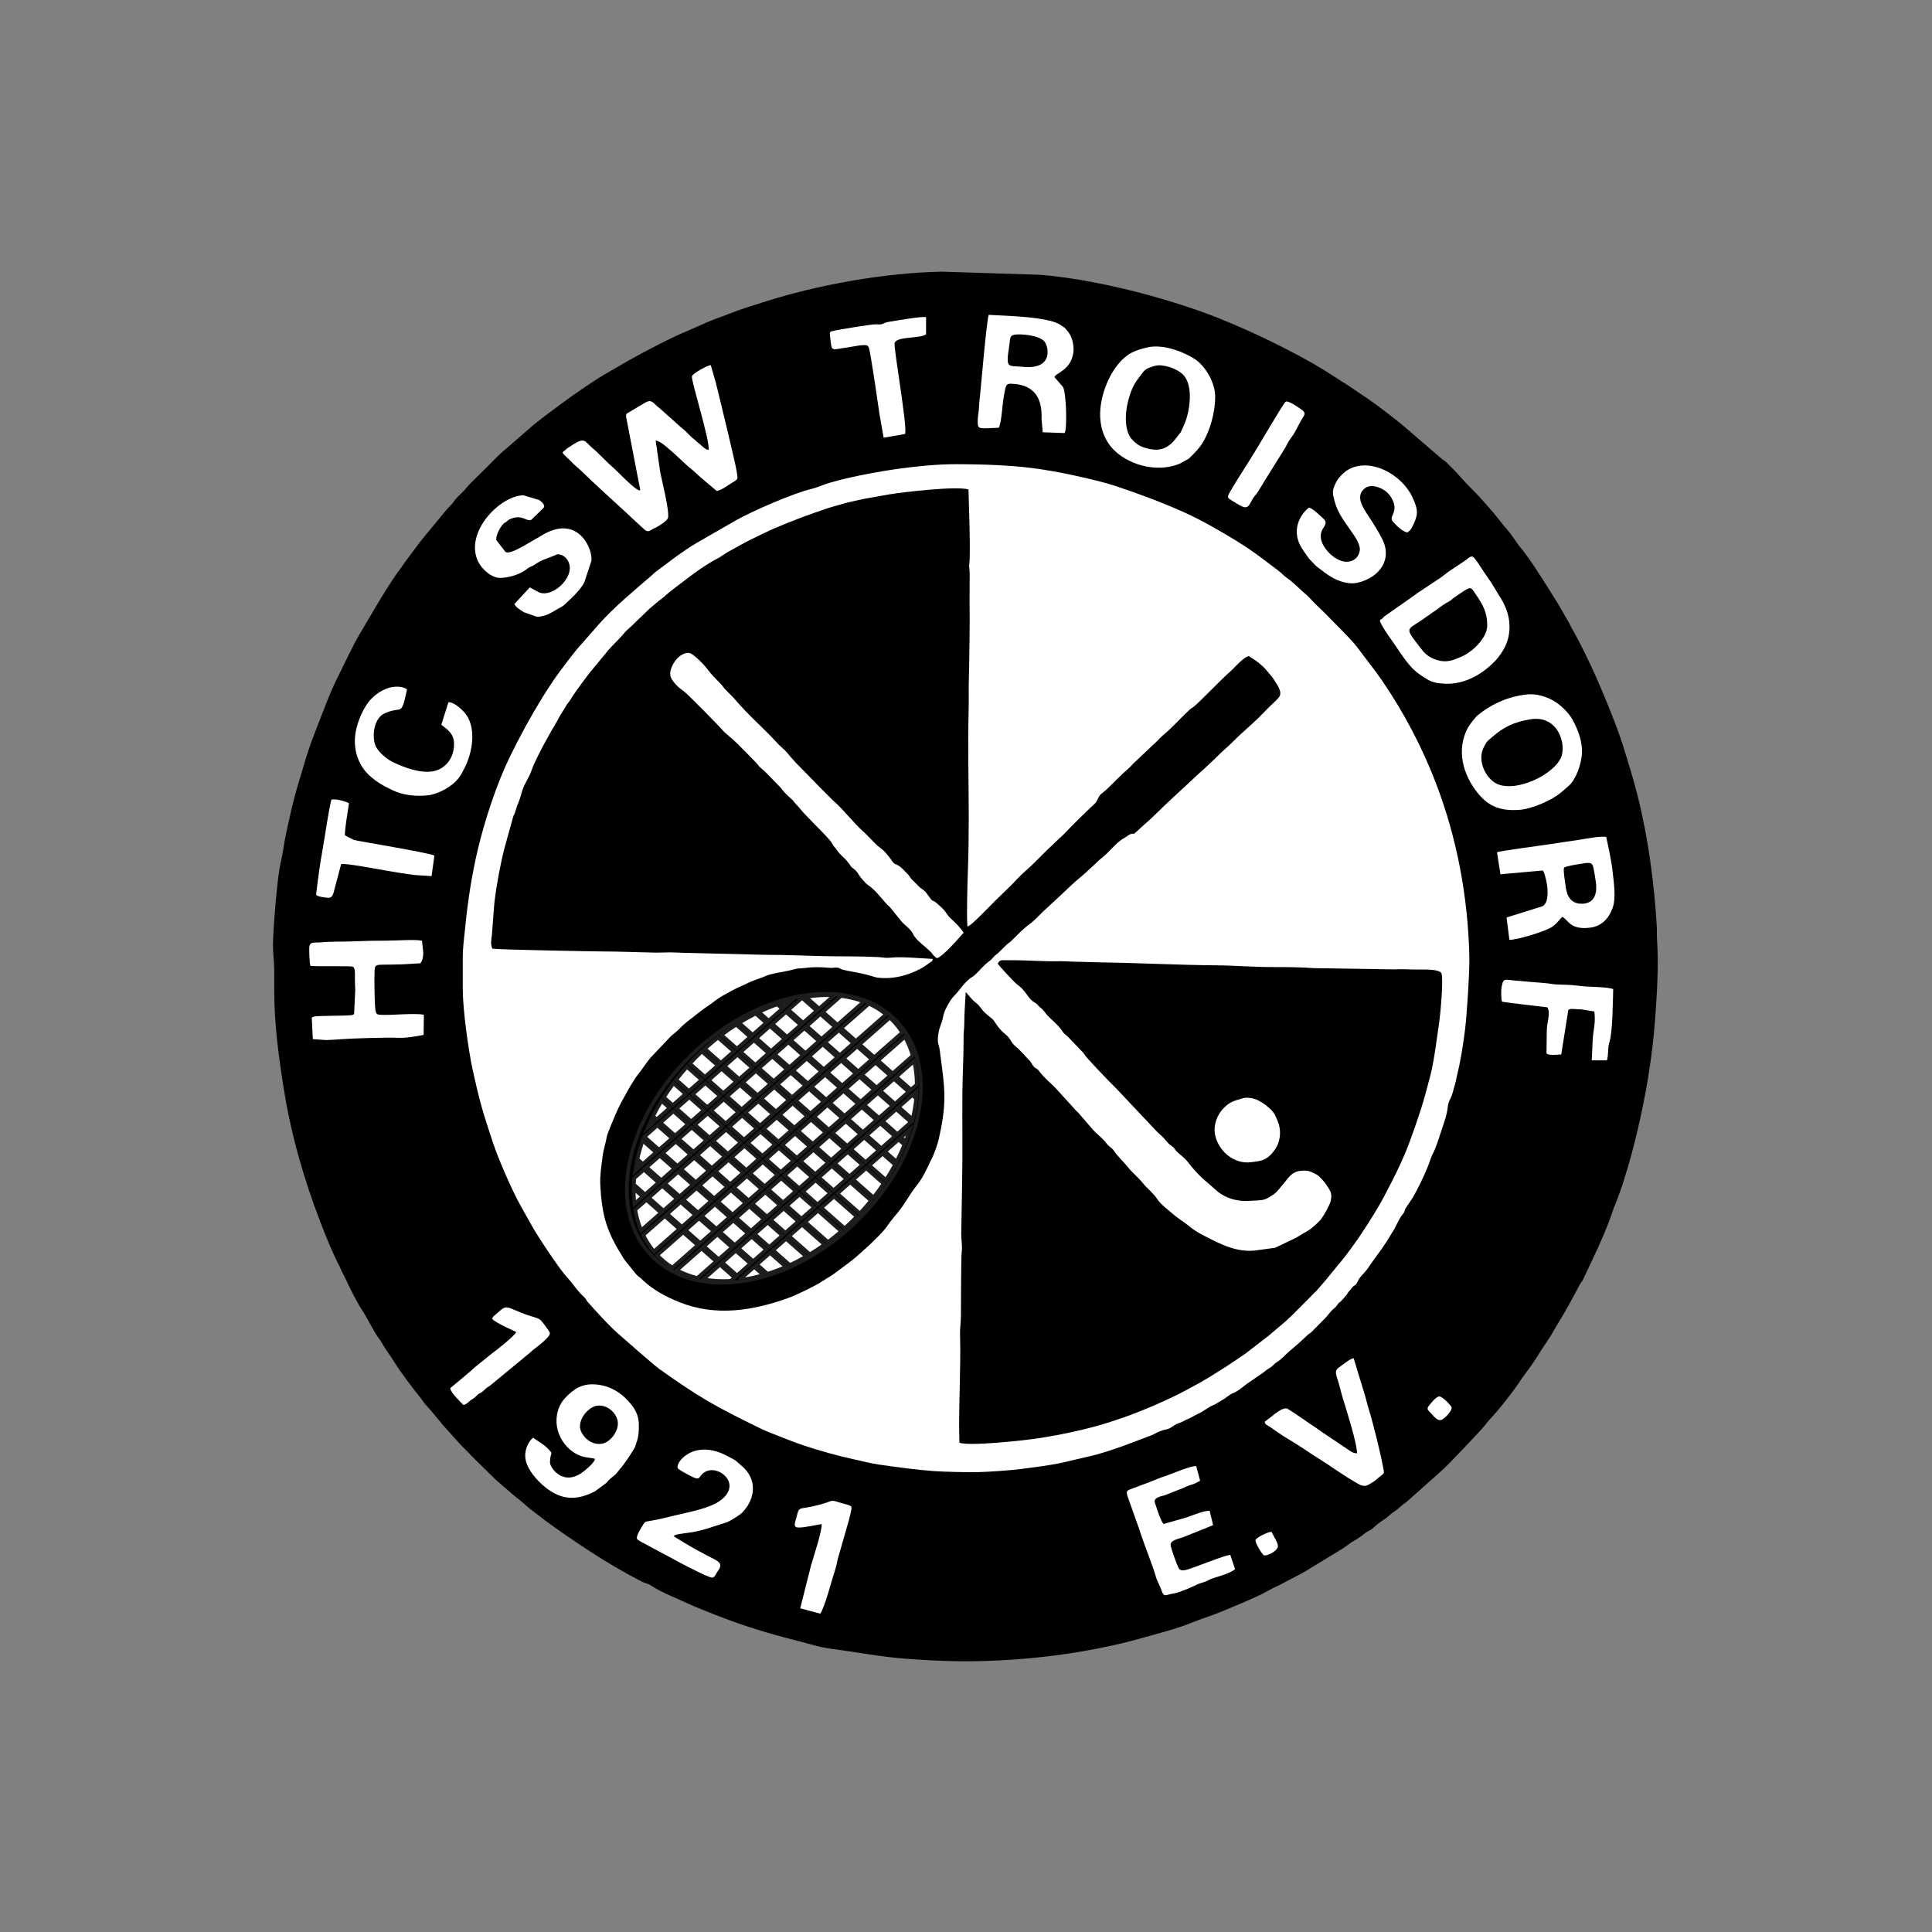 <?xml version="1.0" encoding="utf-8"?>
<!-- Generator: Adobe Illustrator 16.0.0, SVG Export Plug-In . SVG Version: 6.00 Build 0)  -->
<!DOCTYPE svg PUBLIC "-//W3C//DTD SVG 1.1//EN" "http://www.w3.org/Graphics/SVG/1.1/DTD/svg11.dtd">
<svg version="1.1" id="Ebene_1" xmlns="http://www.w3.org/2000/svg" xmlns:xlink="http://www.w3.org/1999/xlink" x="0px" y="0px"
	 width="300px" height="300px" viewBox="0 0 300 300" enable-background="new 0 0 300 300" xml:space="preserve">
<rect x="0" y="0" width="300" height="300" fill="#808080" stroke="none"/>
<g>
	<path fill-rule="evenodd" clip-rule="evenodd" d="M146.231,42.185c-8.856,0.174-19.243,2.018-27.721,4.745
		c-1.589,0.511-3.395,1.044-4.927,1.656c-1.483,0.592-3.255,1.156-4.634,1.835l-2.258,0.985c-2.688,1.076-8.453,4.153-10.743,5.54
		c-0.305,0.185-0.689,0.397-1,0.57c-2.372,1.316-5.661,3.601-7.836,5.211c-1.294,0.958-3.407,2.507-4.612,3.534
		c-0.151,0.129-0.231,0.238-0.412,0.373l-3.096,2.691c-0.572,0.521-1.155,0.959-1.714,1.524c-1.104,1.115-2.127,2.152-3.292,3.283
		c-0.524,0.509-1.144,1.091-1.59,1.65c-0.5,0.626-1.06,1.053-1.585,1.651c-0.259,0.295-0.439,0.61-0.691,0.878
		c-0.28,0.299-0.54,0.545-0.806,0.864l-3.635,4.407c-0.269,0.324-0.436,0.55-0.728,0.938l-2.101,2.809
		c-0.255,0.335-0.408,0.65-0.679,0.987c-0.998,1.241-3.002,4.49-3.819,5.899l-2.437,4.137c-1.254,2.099-2.218,4.316-3.321,6.492
		c-1.523,3.005-2.594,6.125-3.794,9.156c-0.625,1.583-1.153,3.208-1.631,4.854c-0.491,1.693-1.023,3.326-1.481,5.073
		c-0.459,1.753-0.822,3.507-1.212,5.269c-0.191,0.862-0.376,1.867-0.5,2.745c-0.125,0.896-0.394,1.927-0.551,2.797
		c-0.42,2.331-1.041,9.746-1.043,12.146c0,1.068,0.201,2.602,0.201,3.729c0,1.076,0,2.146,0,3.238c0,5.045,0.674,10.11,1.458,15.074
		c1.128,7.144,3.124,14.138,5.694,20.803c0.916,2.377,1.844,4.707,2.993,6.917c0.111,0.215-0.011-0.069,0.123,0.271
		c0.259,0.656,0.546,1.05,0.961,1.984c0.465,1.045,1.738,3.534,2.305,4.358c0.824,1.197,2.01,3.685,2.742,4.618
		c0.206,0.262,0.169,0.168,0.361,0.521c0.602,1.105,1.342,2.011,1.968,3.037c0.995,1.631,3.039,4.299,4.19,5.72
		c0.151,0.188,0.188,0.282,0.319,0.468c0.354,0.503,0.784,0.905,1.181,1.37l1.473,1.762c0.178,0.193,0.181,0.244,0.347,0.439
		l2.789,3.1c0.599,0.646,1.105,1.054,1.643,1.69l3.31,3.264c0.859,0.864,1.75,1.541,2.651,2.352c0.814,0.732,1.872,1.489,2.67,2.237
		c0.553,0.519,1.191,0.935,1.865,1.47c2.158,1.712,5.471,3.94,7.785,5.46c2.704,1.774,5.452,3.393,8.367,4.878
		c0.467,0.238,0.785,0.224,1.189,0.481c1.074,0.687,2.104,1.219,3.285,1.72c1.483,0.628,3.059,1.417,4.562,2.005
		c0.831,0.326,1.565,0.627,2.388,0.95c4.138,1.631,8.139,2.855,12.607,3.979c1.764,0.444,3.467,1.013,5.303,1.25
		c3.934,0.509,7.739,1.265,11.718,1.55c6.169,0.443,10.409,0.532,16.687,0.105c6.466-0.438,13.699-1.591,19.819-3.339
		c2.487-0.711,5.202-1.366,7.653-2.358c1.577-0.639,3.239-1.127,4.787-1.781c1.635-0.691,5.187-2.117,6.862-3.051
		c0.373-0.208,0.687-0.377,1.083-0.586c0.376-0.197,0.751-0.317,1.132-0.533c1.382-0.783,2.992-1.494,4.332-2.346l5.116-3.121
		c0.567-0.297,1.294-0.969,1.991-1.347c0.298-0.16,0.693-0.432,1.017-0.646c0.375-0.25,0.501-0.421,0.896-0.674
		c0.411-0.261,0.709-0.339,1.026-0.645c0.614-0.593,1.159-0.973,1.886-1.451c0.344-0.227,0.613-0.511,0.915-0.755
		c0.319-0.259,0.644-0.432,0.968-0.698c0.518-0.427,0.775-0.716,1.36-1.096l5.71-5.082c0.551-0.48,5.909-6.07,6.453-6.791
		c0.234-0.312,0.479-0.632,0.75-0.914c1.465-1.524,3.942-4.706,5.083-6.496l1.414-1.921c0.89-1.278,1.717-2.721,2.603-3.971
		c0.234-0.331,0.437-0.69,0.642-1.03c0.13-0.217,0.161-0.303,0.282-0.504c0.897-1.504,1.905-3.119,2.741-4.71
		c0.38-0.723,0.83-1.49,1.162-2.18c0.185-0.386,0.469-0.636,0.64-1.028l1.598-3.399c0.95-1.923,2.47-5.464,3.119-7.593
		c0.076-0.252,0.136-0.318,0.259-0.614c1.296-3.142,2.649-8.043,3.454-11.472c1.327-5.65,2.297-11.366,2.728-17.19
		c0.312-4.209,0.58-8.464,0.299-12.675c-0.036-0.549,0.011-1.104-0.021-1.655c-0.394-6.824-1.322-13.801-2.964-20.372
		c-0.668-2.672-1.458-5.201-2.259-7.769c-0.771-2.473-1.747-4.879-2.722-7.274c-1.367-3.361-3.079-7.073-4.825-10.294
		c-0.239-0.441-0.414-0.666-0.596-1.074c-0.313-0.7-0.836-1.436-1.191-2.137c-0.568-1.121-4.524-7.328-5.212-8.233l-0.698-0.967
		c-0.197-0.301-0.476-0.638-0.737-0.932c-0.48-0.542-1.37-2.038-2.139-2.863c-0.542-0.583-1.479-1.87-2.249-2.755
		c-1.151-1.325-1.967-2.275-3.192-3.48c-1.17-1.15-2.409-2.68-3.287-3.482c-0.327-0.299-0.479-0.57-0.85-0.814
		c-0.474-0.311-0.562-0.444-0.939-0.731l-5.378-4.633c-1.352-1.149-4.304-3.39-5.672-4.335c-0.659-0.456-1.281-0.827-1.997-1.337
		c-0.66-0.47-1.31-0.883-2.011-1.323c-0.381-0.24-0.692-0.464-1.018-0.655c-0.203-0.119-0.316-0.201-0.477-0.306
		c-3.797-2.508-9.763-5.465-13.766-7.233c-2.336-1.032-4.723-2.015-7.144-2.856c-2.557-0.89-4.975-1.63-7.645-2.366
		c-5.134-1.414-11.667-2.772-16.966-3.153L146.231,42.185L146.231,42.185z"/>
	<path fill-rule="evenodd" clip-rule="evenodd" fill="#FFFFFF" d="M71.857,148.65v4.906c0,3.197,0.87,9.514,1.563,12.677
		c1.04,4.742,1.542,6.441,3.127,11.201c0.917,2.752,2.973,7.442,4.378,9.949c0.605,1.08,1.141,2.008,1.73,3.076
		c0.788,1.429,4.183,6.574,5.337,7.807c0.762,0.813,1.388,1.779,2.129,2.583c0.217,0.235,0.422,0.381,0.649,0.626
		c0.247,0.266,0.255,0.438,0.485,0.692c1.506,1.661,3.01,3.396,4.708,4.905l3.143,2.746c0.737,0.61,2.577,2.264,3.243,2.737
		c6.269,4.462,8.634,5.793,15.818,9.296c0.549,0.267,1.116,0.498,1.651,0.706c1.728,0.672,3.435,1.394,5.204,1.968
		c2.453,0.797,4.955,1.513,7.534,2.071c1.272,0.275,2.626,0.638,3.89,0.818c2.85,0.407,5.703,0.812,8.609,1.02
		c1.47,0.105,5.186,0.196,6.769,0.161c1.72-0.04,5.307-0.293,6.843-0.503c2.127-0.289,4.211-0.519,6.357-0.987l3.816-0.897
		c1.905-0.392,3.854-1.09,5.642-1.706l4.419-1.671c0.296-0.117,0.534-0.284,0.842-0.431c0.255-0.121,0.593-0.228,0.863-0.323
		c0.317-0.112,0.684-0.122,0.984-0.277c0.423-0.219,0.874-0.605,1.378-0.796c0.022-0.008,0.049-0.017,0.072-0.024
		c0.378-0.129-0.219,0.073,0.148-0.042c0.483-0.152,0.735-0.392,1.189-0.563c0.471-0.176,0.804-0.401,1.238-0.631
		c0.302-0.16,0.499-0.24,0.852-0.429l1.507-0.935c0.369-0.161,0.47-0.191,0.809-0.381l0.795-0.479
		c0.741-0.367,1.224-0.93,1.865-1.179c0.938-0.363,1.709-1.187,2.577-1.734l2.15-1.479c0.111-0.084,0.236-0.185,0.324-0.266
		c0.31-0.28,0.771-0.463,1.099-0.764c0.278-0.257,0.316-0.368,0.688-0.593c0.763-0.459,1.296-1.161,1.938-1.691
		c1.234-1.022,1.506-1.283,2.603-2.302c0.113-0.104,0.162-0.18,0.3-0.291l0.116-0.083c0.018-0.012,0.043-0.025,0.062-0.037
		c0.318-0.203,0.539-0.438,0.82-0.744l1.511-1.534c0.531-0.5,0.928-1.178,1.5-1.641c0.305-0.246,0.369-0.333,0.557-0.609
		c0.29-0.429,0.384-0.313,0.646-0.634l0.553-0.623c0.314-0.271,0.291-0.479,0.538-0.74c0.321-0.341,0.277-0.286,0.536-0.637
		c0.274-0.372,0.417-0.254,0.673-0.61c0.188-0.261,0.234-0.514,0.407-0.759c0.482-0.688,0.937-0.93,1.658-2.076l1.021-1.436
		c0.419-0.522,1.592-2.214,1.992-2.907c0.146-0.253,0.286-0.51,0.442-0.735c0.243-0.354,0.256-0.385,0.472-0.807
		c0.203-0.397,0.812-1.643,1.092-1.946c0.549-0.598,0.257-0.668,0.658-1.211l0.985-1.468c0.872-1.531,1.729-3.285,2.401-4.96
		c0.188-0.467,0.478-1.423,0.674-1.778c0.493-0.893,0.99-2.47,1.34-3.558c0.43-1.337,0.896-2.453,1.039-3.874
		c0.077-0.763,0.414-1.128,0.645-1.808c0.215-0.635,0.354-1.271,0.545-1.916c0.097-0.326,0.118-0.613,0.207-0.965
		c0.6-2.389,0.986-4.914,1.289-7.335c0.243-1.948,0.708-8.854,0.658-11.14c-0.198-9.279-1.896-18.459-5.21-27.088
		c-2.133-5.55-4.909-10.834-8.23-15.708c-0.313-0.458-0.668-0.951-0.97-1.384l-3.091-4.076c-0.893-1.177-3.51-3.701-4.682-4.93
		c-0.765-0.801-1.686-1.573-2.412-2.398c-0.378-0.43-0.769-0.777-1.213-1.141l-1.228-1.129c-0.405-0.366-0.822-0.736-1.295-1.057
		c-0.462-0.314-0.843-0.765-1.328-1.126c-1.541-1.146-3.175-2.449-4.808-3.534c-1.661-1.104-3.44-2.145-5.19-3.145
		c-1.552-0.886-3.146-1.713-4.806-2.456c-3.41-1.527-6.777-2.766-10.359-3.969c-1.172-0.394-2.549-0.752-3.759-1.043
		c-4.046-0.974-8.062-1.771-12.256-2.087c-3.087-0.233-5.905-0.293-8.936-0.298c-2.854-0.004-6.076,0.331-8.837,0.704
		c-2.97,0.402-8.99,1.485-11.778,2.541c-0.48,0.183-1.193,0.456-1.763,0.59c-2.839,0.672-9.193,3.436-11.845,4.941l-6.101,3.514
		c-2.199,1.305-4.203,2.908-6.262,4.436c-0.281,0.208-0.35,0.324-0.619,0.555c-2.608,2.235-5.876,4.956-8.116,7.485l-2.799,3.188
		c-0.85,0.858-3.579,4.5-4.197,5.418c-0.656,0.974-1.232,1.843-1.855,2.856c-1.883,3.065-3.519,6.065-5.1,9.32
		c-1.998,4.113-3.837,9.716-4.908,14.219c-0.961,4.038-1.581,8.133-1.993,12.321C72.072,145.631,71.857,147.146,71.857,148.65
		L71.857,148.65z"/>
	<path fill-rule="evenodd" clip-rule="evenodd" d="M76.453,147.306c1.585,0.184,15.917,0.43,17,0.433
		c2.928,0.008,5.533,0.133,8.437,0.183c0.764,0.013,1.452-0.04,2.157-0.039c0.716,0.001,1.452,0.051,2.154,0.073l12.66,0.308
		c2.947-0.007,5.919,0.134,8.829,0.2c2.902,0.066,5.816-0.001,8.688,0.15c0.892,0.047,1.104,0.189,2.026,0.083
		c1.529-0.177,4.792,0.127,6.412,0.2c0.028,0.325-0.049,0.307-0.475,0.614c-0.493,0.355-0.95,0.689-1.477,0.958
		c-1.45,0.739-3.093,1.304-4.873,1.394c-0.581,0.029-1.679,0.016-2.181-0.158c-1.743-0.604-4.357-0.944-5.021-1.153
		c-0.383-0.12-0.429-0.311-0.928-0.315c-0.381-0.003-0.549,0.097-1.041,0.047c-1.165-0.118-2.538-0.151-3.695,0.009
		c-1.294,0.179-0.69-0.079-2.227,0.324c-1.439,0.377-3.102,0.47-4.399,1.102l-1.44,0.526c-0.664,0.224-1.147,0.533-1.762,0.787
		c-1.134,0.469-2.316,1.155-3.3,1.708l-0.588,0.387c-0.3,0.204-0.604,0.453-0.896,0.674c-0.938,0.636-1.346,0.911-2.217,1.604
		c-0.938,0.747-1.951,1.441-2.782,2.328c-0.44,0.469-0.916,0.764-1.36,1.19l-3.104,3.274c-0.57,0.68-1.094,1.476-1.632,2.199
		l-0.566,0.712c-0.358,0.529-1.145,1.789-1.454,2.371c-0.432,0.811-0.941,1.686-1.335,2.488c-0.334,0.682-1.76,4.06-1.824,4.461
		c-0.175,1.082-0.535,2.031-0.666,3.125c-0.172,1.437-0.434,2.893-0.362,4.367c0.254,5.198,1.141,7.552,3.662,11.547
		c0.11,0.175,0.175,0.23,0.25,0.338l1.139,1.417c0.292,0.354,0.52,0.707,0.936,1.028c0.191,0.148,0.17,0.104,0.337,0.251
		c0.106,0.094,0.225,0.237,0.342,0.345c1.611,1.48,3.465,2.487,5.589,3.344c5.665,2.283,11.469,1.336,17.003-0.666
		c1.187-0.429,4.123-1.848,5.136-2.52c0.802-0.532,1.597-0.954,2.316-1.514c0.979-0.763,1.979-1.435,2.891-2.207
		c0.673-0.571,1.346-1.22,2.027-1.808c0.977-0.952,2.314-2.158,3.033-3.246c0.465-0.704,1.146-1.451,1.689-2.136
		c1.081-1.362,1.567-2.457,2.606-3.774c1.146-1.451,1.526-2.346,2.302-3.979c0.567-1.062,1.115-2.548,1.357-3.732
		c1.29-5.707,0.843-7.812,0.101-13.507c-0.125-0.966-0.406-1.113-0.261-2.268c0.197-1.564,0.571-1.768,0.764-2.866
		c0.168-0.961,0.677-1.854,1.178-2.644c0.333-0.523,0.854-0.962,1.177-1.375c0.651-0.831,1.041-1.384,1.82-2.003
		c0.297-0.235,0.46-0.263,0.749-0.528c0.789-0.725,1.406-1.557,2.255-2.165c0.61-0.437,0.576-0.644,0.999-0.958
		c0.757-0.562,1.242-1.241,1.989-1.842c0.113-0.091,0.193-0.126,0.333-0.254c0.994-0.916,1.92-2.012,3.027-2.761
		c0.455-0.307,1.57-1.443,1.972-1.854l2.598-2.403c1.087-1.008,2.201-2.125,3.334-3.045c0.738-0.6,1.333-1.214,2.01-1.815
		c0.42-0.373,0.787-0.77,1.345-1.207c1.067-0.835,2.165-2.374,3.374-2.992l0.767-0.516c0.979-0.459,0.22,0.415,1.627-0.929
		c0.45-0.43,0.863-0.772,1.348-1.204c0.926-0.825,1.84-1.786,2.603-2.497c0.322-0.299,0.811-0.759,1.32-1.233l3.92-3.635
		c0.308-0.313,0.457-0.382,0.675-0.6l1.968-1.855c0.87-0.913,1.762-1.606,2.621-2.478c1.281-1.3,2.664-2.421,3.968-3.698
		l1.896-1.921c0.499-0.484,0.838-0.723,1.284-1.278c0.641-0.796-0.279-1.913-0.701-2.647c-0.321-0.559-0.757-0.952-1.127-1.433
		c-0.357-0.464-0.837-0.883-1.288-1.26c-0.452-0.377-1.05-0.708-1.558-1.059c-0.867,0.159-2.314,1.92-2.923,2.437
		c-1.411,1.198-4.694,4.729-5.76,5.525c-0.199,0.149-0.188,0.088-0.409,0.279c-0.977,0.85-2.358,2.374-3.422,3.347
		c-0.505,0.462-1.101,0.93-1.389,1.259c-0.46,0.526-0.929,0.87-1.348,1.301l-2.769,2.625c-0.544,0.63-0.976,0.949-1.407,1.343
		c-0.454,0.415-0.846,0.824-1.34,1.305c-0.666,0.648-1.316,1.354-2.094,1.933c-0.577,0.429-0.572,1.142-1.074,1.575
		c-0.642,0.554-3.91,3.763-4.74,4.68c-0.164,0.181-0.447,0.418-0.66,0.616l-2.062,1.958c-1.132,1.12-2.208,2.268-3.39,3.283
		c-0.711,0.612-1.34,1.334-2.009,2.015l-2.538,2.468c-0.91,0.909-2.76,2.828-3.606,3.547c-0.25,0.212-0.439,0.369-0.745,0.501
		c-0.16-1.334,0-6.851,0.061-8.458c0.108-2.805,0.137-5.817,0.137-8.551c0-5.763-0.157-10.841-0.014-16.583
		c0.037-1.488-0.011-2.792,0.02-4.22c0.091-4.249,0.178-8.576,0.124-12.854c-0.018-1.456,0.034-2.952,0.011-4.42
		c-0.007-0.447-0.102-0.626-0.074-0.938c0.032-0.354,0.066-0.63,0.076-1.02c0.091-3.605-0.101-7.223-0.183-10.826
		c-1.748-0.57-9.884,0.369-12.341,0.766l-3.912,0.694c-1.282,0.292-2.485,0.514-3.642,0.875c-0.609,0.19-1.203,0.323-1.751,0.504
		c-2.936,0.971-5.641,1.979-8.346,3.133c-1.146,0.489-2.077,0.977-3.075,1.445c-1.553,0.729-2.996,1.568-4.473,2.391
		c-0.105,0.059-0.173,0.107-0.302,0.19c-0.421,0.272-0.605,0.443-1.077,0.684c-1.77,0.903-3.847,2.423-5.457,3.672
		c-0.867,0.673-1.759,1.298-2.584,2.027c-0.283,0.25-0.286,0.292-0.582,0.503c-0.744,0.53-1.211,1.004-1.942,1.583l-2.352,2.263
		c-0.489,0.548-1.243,1.076-1.688,1.645c-0.562,0.719-2.06,2.083-2.77,3.026l-2.038,2.466c-0.65,0.729-2.905,3.793-3.357,4.588
		c-0.285,0.501-0.65,0.829-0.919,1.355l-0.899,1.451c-0.175,0.298-0.269,0.535-0.406,0.768l-0.835,1.421
		c-0.304,0.552-0.541,0.947-0.845,1.51c-0.651,1.206-1.836,3.414-2.243,4.639c-0.371,1.117-1.084,2.018-1.426,3.081
		c-0.205,0.637-0.335,1.233-0.562,1.78c-0.268,0.646-0.371,0.965-0.586,1.682c-0.121,0.4-0.194,0.343-0.309,0.755l-1.26,4.541
		c-0.609,2.178-1.582,7.334-1.712,9.65l-0.312,4.095C76.272,146.031,76.14,146.542,76.453,147.306L76.453,147.306z"/>
	<path fill-rule="evenodd" clip-rule="evenodd" d="M154.93,149.632c0.134,0.288,2.735,3.06,3.042,3.264
		c1.122,0.749,1.581,1.882,2.248,2.466c0.306,0.268,0.697,0.391,0.947,0.72c0.284,0.375,0.545,0.44,0.811,0.76
		c0.747,0.902,0.407,0.639,1.5,1.639c0.544,0.498,1.11,1.067,1.489,1.649c0.356,0.548,0.409,0.413,0.787,0.785l2.354,2.453
		c0.261,0.287,0.403,0.574,0.686,0.888c1.344,1.492,3.239,3.483,4.643,4.874l6.189,6.564c0.657,0.642,0.873,0.729,1.563,1.574
		c0.274,0.335,0.485,0.508,0.828,0.743c0.418,0.286,0.409,0.521,0.74,0.833c0.497,0.468,1.216,0.972,1.626,1.511
		c0.676,0.888,1.438,1.752,2.264,2.543l2.513,2.197c1.407,1.071,3.153,1.508,4.921,1.374c2.008-0.151,2.099,0.085,3.672-1
		c0.689-0.475,0.969-1.018,1.517-1.627c0.822-0.915,1.212-1.902,2.779-2.046c1.215-0.11,1.478,0.142,2.38,0.58
		c0.403,0.197,1.307,1.217,1.576,1.671c0.48,0.813,0.914,1.113,0.628,2.448c-0.127,0.592-1.217,2.566-1.725,3.079
		c-1.603,1.616-1.932,1.539-3.666,2.626l-3.248,1.559l-2.765,0.371c-3.117,0.48-5.815-0.988-8.441-2.341
		c-0.841-0.434-1.655-0.953-2.363-1.563c-0.602-0.518-1.4-0.938-2.248-1.675c-0.729-0.633-1.947-1.541-2.47-2.341
		c-0.673-1.028-1.501-1.568-2.279-2.527c-0.817-1.008-1.543-1.52-2.279-2.439c-0.718-0.896-1.572-1.639-2.206-2.595
		c-0.294-0.441-0.695-0.514-1.181-1.169c-0.53-0.718-1.354-1.325-1.967-1.96l-2.227-2.584c-0.304-0.353-0.494-0.449-0.767-0.805
		l-2.994-3.282c-0.738-0.73-1.799-1.629-2.379-2.429c-0.458-0.632-0.483-0.391-0.84-0.73c-0.275-0.263-0.4-0.657-0.649-0.92
		c-0.804-0.85-1.467-1.648-2.336-2.376c-0.664-0.557-0.625-1.098-1.463-1.772c-1.48-1.194-1.614-2.151-2.19-2.519
		c-0.247-0.158-0.615-0.505-0.912-0.757c-0.644-0.546-0.811-1.123-1.503-1.639c-0.628-0.468-1.023-1.068-1.575-1.658
		c-0.109,1.675-0.215,3.318-0.232,5.003c-0.008,0.724-0.119,1.413-0.103,2.06c0.015,2.876-0.168,5.799-0.188,8.658
		c-0.032,4.626,0.049,9.291-0.041,13.911l-0.136,7.948c0,0.814,0.194,1.88,0.074,2.747c-0.118,0.86-0.105,8.212-0.125,10.01
		c-0.015,0.964-0.16,1.921-0.134,2.848c0.157,5.59-0.268,11.188-0.1,16.781c1.443,0.598,10.042-0.35,12.009-0.644
		c4.013-0.601,8.707-1.603,12.476-2.931l1.681-0.573c2.72-1.018,5.435-2.164,8.017-3.473c2.157-1.095,4.257-2.263,6.302-3.605
		c0.296-0.193,0.699-0.431,0.966-0.603c0.381-0.245,0.641-0.443,1.002-0.676c0.783-0.501,1.265-0.855,1.929-1.298l3.709-2.863
		c1.144-1.012,2.392-1.955,3.462-3.018c1.123-1.116,2.082-2.064,3.28-3.294c0.272-0.28,0.518-0.502,0.778-0.792
		c1.27-1.405,2.463-2.963,3.708-4.436c0.692-0.818,2.206-2.909,2.793-3.778c0.489-0.725,0.85-1.32,1.328-2.012
		c0.142-0.204,0.169-0.29,0.292-0.49c0.078-0.129,0.21-0.319,0.309-0.476c0.609-0.971,1.303-2.129,1.846-3.156
		c1.554-2.936,2.999-5.757,4.141-8.907c1.415-3.899,2.037-5.839,3.093-9.954c0.342-1.33,0.562-2.68,0.771-4.043l0.618-4.282
		c0.174-1.156,0.668-6.643,0.362-7.538c-0.279-0.818-3.484-0.594-4.238-0.626c-1.023-0.043-2.205-0.066-3.118-0.019l-12.476-0.197
		c-1.762-0.139-4.333-0.176-6.082-0.166c-3.181,0.02-6.062-0.246-9.222-0.273c-5.908-0.051-12.062-0.375-17.953-0.459l-3.139-0.086
		c-1.029-0.002-2.295-0.112-3.136-0.09c-2.143,0.055-4.503-0.121-6.675-0.154c-0.596-0.009-1.156,0.022-1.767,0.001
		C155.429,149.082,155.231,149.085,154.93,149.632L154.93,149.632z"/>
	<path fill-rule="evenodd" clip-rule="evenodd" fill="#FFFFFF" d="M145.504,148.786c0.993-0.328,3.442-3.183,4.13-3.962
		c-1.232-1.753-2.058-2.045-2.581-2.884c-0.368-0.59-0.776-0.949-1.305-1.44c-1.137-1.056-0.702-0.161-1.527-1.321
		c-0.565-0.795-0.554-0.812-1.377-1.366l-1.372-1.379c-0.279-0.37-0.281-0.471-0.596-0.778c-0.398-0.39-0.958-1.046-1.45-1.296
		c-0.488-0.249-0.603-0.197-0.865-0.608c-0.295-0.465-1.007-1.349-1.413-1.725l-0.542-0.434c-0.236-0.16-0.442-0.344-0.735-0.646
		l-1.703-1.729c-0.171-0.165-0.195-0.166-0.368-0.321c-1.159-1.045-3.048-3.393-4.135-4.309c-0.255-0.215-0.449-0.43-0.695-0.671
		c-0.503-0.492-0.921-0.931-1.425-1.422l-4.072-4.167c-0.255-0.271-0.402-0.46-0.647-0.727l-0.678-0.796
		c-0.475-0.544-1.003-0.92-1.396-1.354c-2.565-2.826-4.009-3.79-6.84-7.09l-1.362-1.382c-0.195-0.192-0.312-0.441-0.617-0.758
		c-0.614-0.635-1.548-1.557-2.007-2.208c-0.414-0.587-2.206-2.548-2.952-2.623c-0.867-0.086-1.769,0.684-2.179,1.298
		c-0.457,0.686-0.966,1.706-0.6,2.546c0.346,0.792,1.31,1.645,1.993,2.115c0.562,0.387,5.603,5.509,6.261,6.308l1.52,1.318
		c0.568,0.5,2.776,2.778,3.426,3.444c0.268,0.274,0.37,0.47,0.639,0.736c0.255,0.253,0.508,0.419,0.785,0.687l2.37,2.437
		c0.751,0.95,0.726,0.905,1.726,1.807c0.28,0.252,0.362,0.437,0.64,0.731c0.249,0.263,0.45,0.476,0.694,0.782
		c0.549,0.688,1.355,1.455,1.987,2.129c0.601,0.642,2.553,2.511,2.963,3.219c0.5,0.861,0.322,0.43,0.612,0.868
		c0.788,1.192,1.378,1.268,2.267,2.639c0.298,0.459,0.671,0.358,1.312,1.431c0.213,0.356,0.986,1.267,1.333,1.5
		c1.097,0.739,1.91,1.814,2.744,2.765c0.264,0.301,0.304,0.371,0.687,0.677l1.896,2.331c0.437,0.48,0.977,0.856,1.391,1.354
		c0.461,0.556,0.294,0.758,1.208,1.635c0.507,0.487,1.829,1.523,2.141,1.987C145,148.447,145.263,148.656,145.504,148.786
		L145.504,148.786z"/>
	<path fill-rule="evenodd" clip-rule="evenodd" fill="#FFFFFF" d="M178.206,53.933c-1.085,0.242-2.332,0.617-3.231,1.303
		c-2.709,2.067-4.312,6.475-4.135,9.62c0.107,1.89,0.763,3.57,1.947,4.833c2.215,2.36,6.625,3.824,10.339,2.337l1.458-0.801
		c0.752-0.702,1.663-1.642,2.156-2.459c1.109-1.842,1.939-4.55,1.952-7.151c0.011-2.105-1.433-4.745-3.215-5.895
		C183.865,54.679,180.68,53.383,178.206,53.933L178.206,53.933z"/>
	<path fill-rule="evenodd" clip-rule="evenodd" fill="#FFFFFF" d="M236.648,107.886c-2.97,0.44-5.226,1.597-7.161,3.149
		c-0.335,0.269-1.312,1.503-1.562,1.975c-1.828,3.449-0.772,7.285,1.561,10.162c1.734,2.14,3.646,2.774,6.409,2.584
		c1.978-0.135,5.014-1.456,6.498-2.696c0.442-0.371,0.799-0.681,1.207-1.045c1.161-1.037,1.933-3.38,2.04-4.942
		c0.128-1.875-0.598-3.706-1.438-5.288c-0.64-1.205-2.231-2.729-3.647-3.321C239.284,107.935,238.164,107.661,236.648,107.886
		L236.648,107.886z"/>
	<path fill-rule="evenodd" clip-rule="evenodd" fill="#FFFFFF" d="M214.25,96.366c0.132,0.61,1.407,2.436,1.871,3.081
		c0.733,1.021,1.307,1.962,2.05,2.954c0.731,0.978,1.45,1.791,2.516,2.486c1.309,0.856,1.709,1.193,3.732,1.28
		c2.022,0.087,3.91-0.596,5.566-1.695c0.878-0.583,2.011-1.576,2.637-2.367c1.312-1.658,1.984-3.394,1.71-5.748
		c-0.153-1.315-0.78-2.683-1.388-3.627c-0.64-0.992-1.146-1.977-1.938-3.07c-0.723-1-1.304-2.032-2.039-2.972
		c-0.479-0.613-0.885-0.06-1.42,0.329l-2.239,1.49c-0.595,0.363-1.44,1.144-2.229,1.6l-3,2c-0.473,0.352-0.962,0.679-1.432,1.023
		l-3.746,2.629c-0.115,0.126-0.139,0.19-0.274,0.304C214.352,96.292,214.526,95.984,214.25,96.366L214.25,96.366z"/>
	<path fill-rule="evenodd" clip-rule="evenodd" fill="#FFFFFF" d="M110.035,69.867c-0.565-0.061-0.99-0.592-1.365-0.904
		c-0.279-0.231-0.37-0.28-0.637-0.544c-0.286-0.283-0.377-0.279-0.643-0.534l-1.138-1.116c-0.408-0.322-0.913-0.749-1.263-1.094
		l-2.435-2.174c-1.384-1.038-1.253-1.708-2.761-0.75l-2.154,1.283c-0.338,0.202-0.454,0.184-0.42,0.671l2.209,11.429
		c-0.619,0.246-3.493-2.929-4.321-3.618c-0.693-0.577-2.415-2.374-2.809-2.685c-1.767-1.396-1.22-2.241-4.198-0.225l-0.752,0.641
		c0.238,0.453,0.984,1.033,1.345,1.425c0.649,0.705,1,0.9,1.478,1.367c2.212,2.16,4.882,4.54,7.223,6.711
		c0.132,0.123,2.708,2.56,2.931,2.665c0.38,0.18,0.654-0.044,0.951-0.22c0.241-0.142,0.202-0.118,0.464-0.227
		c0.342-0.143,1.867-1.064,1.984-1.545c0.267-1.09-0.984-5.883-1.216-7.166l-0.696-4.848c0.772,0.016,2.44,1.653,3.115,2.235
		l1.68,1.558c0.363,0.365,0.708,0.56,1.166,0.992c1.183,1.119,2.277,1.993,3.536,3.054c0.864-0.211,1.601-0.82,2.181-1.171
		c1.282-0.776,1.089-0.536,0.864-2.088c-0.137-0.947-2.712-11.66-3.223-13.649l-0.767-2.647c-0.57,0.055-2.812,1.315-2.916,1.722
		C107.275,59.093,110.257,68.359,110.035,69.867L110.035,69.867z"/>
	<path fill-rule="evenodd" clip-rule="evenodd" fill="#FFFFFF" d="M151.823,65.244c0,1.494-0.045,1.312,3.239,1.177
		c0.375-0.427,0.572-3.092,0.689-4.033c0.089-0.718,0.201-1.341,0.338-1.987c0.203-0.964,0.571-0.839,1.518-0.773
		c2.704,0.268,4.271,1.852,4.124,5.42c0.061,0.692,0.121,1.383,0.182,2.075c1.13,0.041,2.259,0.081,3.389,0.122
		c0.429-0.408,0.297-6.28-0.259-7.183c-0.433-0.496-0.865-0.993-1.299-1.489c0.125-0.338,0.328-0.397,0.86-0.754
		c1.07-0.718,1.755-1.452,2.038-2.884c0.164-0.831-0.017-1.984-0.351-2.688c-0.277-0.585-0.354-0.605-0.664-1.006
		c-0.367-0.473-0.432-0.411-0.912-0.756c-1.854-1.331-8.643-1.439-11.187-1.594c-0.304,0.733-1.155,10.587-1.319,12.227
		c-0.068,0.677-0.163,1.354-0.186,2.067C152.005,63.843,151.823,64.641,151.823,65.244L151.823,65.244z"/>
	<path fill-rule="evenodd" clip-rule="evenodd" fill="#FFFFFF" d="M232.455,132.344l0.531,3.413l6.559-0.586
		c0.332,0.089,1.589,4.805-0.08,5.567l-5.525,1.732l0.437,3.454c0.816,0.127,5.621-1.28,6.672-2.028
		c0.636-0.453,0.983-0.925,1.519-1.527c0.922,0.339,1.138,2.111,4.41,1.669c1.7-0.229,2.797-1.377,3.402-2.98
		c0.601-1.593,0.213-4.002,0.021-5.743c-0.197-1.788-0.619-3.607-0.994-5.374c-1.147-0.109-3.124,0.299-4.28,0.477
		c-1.402,0.216-2.839,0.4-4.273,0.637C239.678,131.248,232.894,132.127,232.455,132.344L232.455,132.344z"/>
	<path fill-rule="evenodd" clip-rule="evenodd" fill="#FFFFFF" d="M92.389,226.535c-0.105,0.617-1.248,1.525-1.633,1.844
		c-3.187,2.641-5.382-0.426-5.355-1.326c0.047-1.593,0.504-1.226-0.087-1.867c-0.828-0.897-1.454-1.205-2.554-1.941
		c-0.764,0.692-1.429,1.992-1.13,3.478c0.312,1.553,1.804,3.217,2.98,4.169c2.603,2.106,4.959,2.129,7.771,0.686l1.417-1.043
		c0.324-0.277,0.341-0.205,0.612-0.56c0.374-0.489,0.873-0.687,1.288-1.165l1.06-1.297c0.407-0.554,1.721-2.434,1.881-2.917
		c0.229-0.689,0.453-1.307,0.509-1.937c0.203-2.257-0.063-3.442-1.588-5.107c-1.255-1.371-2.81-2.312-4.709-2.542
		c-2.531-0.307-3.816,0.746-5.075,2.046c-0.376,0.388-0.712,0.883-0.959,1.496c-1.325,3.279,0.78,6.697,3.531,7.585
		C91.006,226.349,91.82,226.349,92.389,226.535L92.389,226.535z"/>
	<path fill-rule="evenodd" clip-rule="evenodd" fill="#FFFFFF" d="M218.533,82.685c0.46-0.349,0.572-0.462,0.833-1.009
		c0.823-1.732,0.935-2.392-0.077-4.531c-1.646-3.481-6.475-6.128-9.884-4.251c-0.668,0.368-1.585,1.265-1.937,1.988
		c-0.666,1.37-0.587,1.613-0.192,3.089c0.844,3.15,4.22,5.741,3.853,7.626c-0.201,1.031-1.056,1.727-2.297,1.617
		c-1.626-0.143-3.798-2.292-3.748-4.011c0.042-1.434,1.415-1.768,0.365-2.713c-0.309-0.278-1.785-1.72-2.195-1.652
		c-0.193,0.032-3.542,2.884-0.859,6.668c0.266,0.375,0.543,0.815,0.806,1.155c0.299,0.384,0.655,0.658,0.949,1.014
		c0.267,0.322,0.751,0.602,1.085,0.878c1.146,0.952,3.47,2.443,5.653,1.914c3.191-0.773,5.407-3.489,3.733-6.788
		c-0.464-0.915-0.971-1.722-1.438-2.489c-1.015-1.661-2.906-3.761-1.458-5.188c0.775-0.764,1.821-0.607,2.833-0.11
		c0.803,0.395,1.483,1.136,1.824,2.096c0.603,1.696-0.795,2.235-0.078,3.024C216.87,81.636,217.689,82.494,218.533,82.685
		L218.533,82.685z"/>
	<path fill-rule="evenodd" clip-rule="evenodd" fill="#FFFFFF" d="M48.189,149.966c0.594,0.154,6.127-0.021,6.596,0.144
		c0.414,0.145,0.324,1.353,0.323,1.683c-0.002,0.629,0.03,1.299,0.054,1.96l-0.179,3.715c-0.173,0.135-0.343,0.163-0.695,0.196
		c-0.775,0.073-4.98,0.054-5.498,0.179l-0.38,0.149l0.164,3.363l2.01,0.146c0.705-0.027,1.582-0.057,2.311-0.127
		c1.215-0.117,7.277-0.307,8.771-0.226c1.34,0.073,2.8-0.206,4.113-0.443l0.042-3.14c-1.798-0.287-4.867,0.122-6.804,0.014
		c-0.506-0.028-0.638-0.217-0.722-0.728c-0.127-0.783-0.185-4.771-0.143-5.652c0.086-1.804-0.216-1.285,4.299-1.456l2.812-0.159
		c0.346-0.374,0.459-1.012,0.465-1.618l-0.199-1.891c-1.049-0.236-4.094-0.008-5.328-0.011c-1.741-0.003-3.609,0.034-5.202,0.107
		c-1.807,0.083-3.452-0.003-5.184,0.158c-1.044,0.098-1.794-0.219-1.796,0.939C48.017,148.009,48.05,149.396,48.189,149.966
		L48.189,149.966z"/>
	<path fill-rule="evenodd" clip-rule="evenodd" fill="#FFFFFF" d="M77.659,89.736c1.159,0,2.655-0.43,3.647-1.024
		c0.291-0.174,0.624-0.463,0.926-0.641c0.151-0.088,0.324-0.12,0.543-0.242c0.442-0.245,0.768-0.55,1.497-0.86l2.313-0.905
		c1.016-0.002,1.767,0.904,1.879,1.847c0.134,1.129-0.564,2.111-1.059,2.686c-0.807,0.937-2.544,2.001-3.843,1.316l-1.294-0.707
		l-2.394,2.592c0.389,0.667,0.808,0.795,1.434,1.253l2.039,0.719c1.255,0,2.236-0.604,3.101-1.128
		c0.494-0.299,0.908-0.433,1.31-0.846l0.961-0.907c0.662-0.636,1.661-1.686,2.021-2.49l1.083-3.273
		c0.286-1.766-1.872-6.889-6.911-4.42c-0.706,0.346-1.266,0.747-2.002,1.135c-0.762,0.401-3.667,2.357-4.417,1.865l-1.406-1.818
		c-0.19-0.559,0.578-2.083,1.073-2.542c0.183-0.17,0.275-0.187,0.46-0.32c0.196-0.14,0.222-0.214,0.433-0.356
		c2.026-0.966,2.702,0.429,3.458,0.033l1.851-1.794c0.128-0.168,0.193-0.249,0.081-0.522c-0.133-0.324-0.453-0.553-0.733-0.748
		l-2.421-0.727c-3.553,0-9.188,5.664-7.074,10.226C74.786,88.37,76.303,89.735,77.659,89.736L77.659,89.736z"/>
	<path fill-rule="evenodd" clip-rule="evenodd" fill="#FFFFFF" d="M98.906,238.958c0.264,0.291,0.836,0.562,1.215,0.758l4.024,2.155
		c1.196,0.666,4.29,2.283,5.473,2.773c1.073,0.444,1.15,0.559,1.717-0.495c0.152-0.283,0.258-0.307,0.418-0.666
		c0.401-0.899-0.513-1.188-1.907-1.919c-2.283-1.196-3.089-1.687-5.256-3.031c0.268-0.241,0.529-0.251,0.908-0.323
		c1.194-0.226,1.679-0.171,3.017-0.505c0.598-0.149,1.319-0.327,1.832-0.517l1.857-0.6c0.29-0.1,0.628-0.18,0.876-0.31
		c0.667-0.348,1.706-0.936,2.193-1.434c2.018-2.06,2.412-5.15-0.164-7.279c-1.306-1.08-0.322-0.473-2.159-1.467
		c-5.312-2.871-8.316,1.245-7.653,1.95c0.207,0.22,1.194,0.746,1.468,0.896c2.49,1.375,1.348,0.155,2.979-0.508
		c2.081-0.847,5.429,2.066,2.168,4.52c-1.708,1.283-4.797,1.794-7.153,2.372c-1.22,0.299-2.635,0.646-3.928,0.854
		c-0.783,0.127-0.657,0.077-1.285,1.089C99.296,237.676,98.802,238.539,98.906,238.958L98.906,238.958z"/>
	<path fill-rule="evenodd" clip-rule="evenodd" fill="#FFFFFF" d="M191.783,243.669l-0.737-2.217
		c-0.56-0.116-6.04,2.183-6.993,2.349c-0.633,0.11-0.859,0.029-1.086-0.413c-0.232-0.454-1.251-3.178-1.2-3.561
		c0.101-0.758,1.417-0.896,2.063-1.173l4.543-1.83l-0.539-2.221c-0.741-0.093-2.707,0.708-3.522,1.006l-3.65,1.034
		c-0.398-0.494-0.91-1.964-1.118-2.663c-0.255-0.852-0.787-1.302,1.334-1.805l2.755-1.08c0.438-0.194,0.864-0.406,1.393-0.555
		c0.572-0.161,0.726-0.304,1.33-0.608l-0.608-2.271c-0.776-0.117-3.941,1.272-4.864,1.564c-0.864,0.273-1.508,0.574-2.344,0.902
		c-0.822,0.323-1.563,0.566-2.355,0.88c-1.171,0.465-1.475,0.343-0.998,1.623l1.699,4.779c0.48,1.641,2.199,5.94,2.548,7.257
		c0.216,0.818,0.648,1.484,0.933,2.308c0.392,1.134,0.539,0.668,2.079,0.415c0.806-0.132,2.613-0.957,3.464-1.358
		c0.375-0.177,0.856-0.285,1.238-0.429c0.402-0.152,0.694-0.353,1.077-0.489C189.089,244.805,190.812,244.411,191.783,243.669
		L191.783,243.669z"/>
	<path fill-rule="evenodd" clip-rule="evenodd" fill="#FFFFFF" d="M69.631,109.039l-1.104,3.502c0.955,0.759,1.991,1.353,1.978,3.04
		c-0.018,2.214-1.426,3.9-3.35,4.199c-1.966,0.305-4.33-0.586-6.038-1.387c-1.022-0.479-2.154-1.438-2.676-2.331
		c-0.779-1.332-0.486-4.507,1.27-5.291c2.844-1.27,2.517,0.683,3.495-3.708c-0.68-0.584-2.17-0.534-3.142-0.151
		c-1.063,0.419-1.724,0.919-2.365,1.56c-1.227,1.226-2.229,3.604-2.498,5.358c-0.381,2.492,0.383,4.573,1.611,6.022
		c0.488,0.576,1.361,1.302,2.143,1.781c1.195,0.732,0.94,0.529,1.915,1.026c1.636,0.833,3.712,1.038,5.544,0.84
		c1.75-0.189,4.029-1.498,4.972-2.905c0.336-0.501,0.443-0.765,0.705-1.258c1.285-2.423,2.036-6.548-0.068-8.812
		C71.617,110.087,70.452,108.989,69.631,109.039L69.631,109.039z"/>
	<path fill-rule="evenodd" clip-rule="evenodd" fill="#FFFFFF" d="M210.717,225.68c-0.485-0.028-0.778-0.182-1.107-0.4l-4.397-2.958
		c-0.311-0.201-0.544-0.408-0.858-0.609c-1.355-0.869-3.396-2.372-4.42-2.949c-0.658-0.372-2.017,0.812-2.732,1.38l-0.817,0.617
		c0.091,0.533,0.355,0.495,0.777,0.783c0.941,0.643,2.023,1.431,3.013,1.994l2.048,1.283c1.555,1.087,3.467,2.204,5.034,3.309
		l2.016,1.315c1.684,0.956,2.289,1.676,3.364,1.029c1.274-0.765,0.828-0.585,1.859-1.376c0.503-0.386,0.425-0.434,0.295-1.135
		c-0.466-2.52-1.556-6.896-2.316-9.377c-0.27-0.879-0.467-1.8-0.737-2.603l-1.552-5.091c-0.634,0.127-1.788,1.116-2.314,1.472
		c-0.862,0.582-0.23,1.402,0.145,2.926c0.172,0.698,0.35,1.351,0.572,2.081C209.115,219.102,210.745,224.178,210.717,225.68
		L210.717,225.68z"/>
	<path fill-rule="evenodd" clip-rule="evenodd" fill="#FFFFFF" d="M233.225,155.541c0.842,0.168,5.727,0.708,7.066,0.88
		c0.488,0.982-0.04,2.159-0.1,3.414l-0.054,3.684c0.146,0.467,1.936,0.226,2.294,0.208l1.087-6.858
		c0.114-0.217,0.581-0.223,0.835-0.196c0.441,0.043,0.717,0.046,1.156,0.055l2.06,0.339c0.225,1.806-0.146,2.736-0.259,4.394
		l-0.141,3.186h2.351c0.271-0.831,0.123-1.969,0.334-2.613c0.591-1.797,0.569-6.378,0.645-8.46c-1.192-0.375-3.77-0.3-5.029-0.465
		c-2.043-0.267-2.447-0.155-3.981-0.257c-0.408-0.026-0.798-0.129-1.277-0.171c-1.758-0.151-3.487-0.271-5.252-0.45
		c-1.348-0.137-1.532-0.323-1.776,0.965C233.058,153.853,233.085,154.997,233.225,155.541L233.225,155.541z"/>
	<path fill-rule="evenodd" clip-rule="evenodd" d="M179.41,56.792c-0.653,0.164-1.532,0.433-1.904,0.977
		c-0.444,0.648-0.817,1.016-1.24,1.703c-1.198,1.948-2.363,6.867-0.377,8.884c0.48,0.488,0.965,0.877,1.796,1.145
		c2.294,0.74,3.663,0.227,5.003-1.544c0.987-1.307,0.367-0.269,1.112-1.836c0.963-2.025,1.602-6.241-0.093-7.943
		C182.713,57.178,180.548,56.506,179.41,56.792L179.41,56.792z"/>
	<path fill-rule="evenodd" clip-rule="evenodd" fill="#FFFFFF" d="M134.655,53.633l0.233,0.289c0.271,0.474,1.544,9.5,1.692,10.475
		l0.634,3.571l3.327-0.587c0.388-1.061-1.788-13.323-1.63-14.084c0.231-1.118,3.99-0.688,4.887-1.379l0.003-2.667
		c-0.693-0.169-4.721,0.561-5.782,0.723c-0.975,0.148-0.83,0.517-1.925,0.385c-0.548-0.066-5.821,0.828-6.587,0.992
		c-0.707,0.151-0.707,0.155-0.602,1.009c0.295,2.405,0.034,1.935,2.785,1.576C132.448,53.835,133.947,53.456,134.655,53.633
		L134.655,53.633z"/>
	<path fill-rule="evenodd" clip-rule="evenodd" d="M237.607,111.696c-2.591,0.435-4.121,1.212-5.897,2.742
		c-0.735,0.634-0.819,0.607-1.324,1.618c-1.091,2.185,0.454,4.955,2.104,5.679c3.012,1.32,8.633-1.417,9.864-4.011
		C243.319,115.691,241.989,110.96,237.607,111.696L237.607,111.696z"/>
	<path fill-rule="evenodd" clip-rule="evenodd" fill="#FFFFFF" d="M51.448,124.185c-0.524,2.262-0.876,4.979-1.293,7.35
		c-0.523,2.97-0.718,4.485-1.076,7.417c0.263,0.299,1.53,0.449,1.917,0.457c0.694,0.015,0.782-0.754,0.947-1.367l1.029-3.868
		c0.746-0.17,5.974,0.853,7.129,1.038c1.716,0.275,2.514,0.445,4.43,0.673l2.481,0.154l0.444-3.184
		c-0.931-0.472-12.036-2.262-12.49-2.425l-1.416-0.719c0-1.226,0.441-3.519,0.638-4.986
		C53.843,124.489,51.969,123.932,51.448,124.185L51.448,124.185z"/>
	<path fill-rule="evenodd" clip-rule="evenodd" d="M230.936,97.135c-0.001-2.052-0.654-3.2-1.777-4.843
		c-0.885-1.295-0.612-1.396-3.375,0.517c-0.371,0.256-0.359,0.343-0.786,0.585c-0.363,0.206-0.618,0.341-0.923,0.548
		c-0.617,0.419-1.022,0.789-1.718,1.225l-1.674,1.176c-2.396,1.605-2.599,1.061,0.27,4.748c0.76,0.977,2.385,1.742,3.86,1.565
		c0.879-0.105,1.422-0.406,2.155-0.71C228.555,101.291,230.936,99.089,230.936,97.135L230.936,97.135z"/>
	<path fill-rule="evenodd" clip-rule="evenodd" fill="#FFFFFF" d="M193.051,170.525c-1.256,0.389-2.071,0.439-3.256,1.776
		c-0.703,0.795-1.426,2.295-1.124,3.867c0.484,2.535,2.943,4.676,5.632,4.291c0.802-0.115,1.303-0.113,2.031-0.441
		c1.013-0.457,1.996-1.809,2.257-2.833c0.412-1.623,0.049-2.724-0.651-4.11c-0.451-0.893-1.92-1.927-2.792-2.312
		C194.609,170.524,193.616,170.352,193.051,170.525L193.051,170.525z"/>
	<path fill-rule="evenodd" clip-rule="evenodd" fill="#FFFFFF" d="M76.406,204.793c0.67,0.665,2.746,1.546,3.756,2.046
		c-0.211,0.543-3.043,2.821-3.729,3.288l-2.66,2.148c-0.453,0.458-3.14,2.676-3.855,3.277c0.06,0.721,1.509,2.047,2.05,2.622
		c0.557-0.17,0.738-0.457,1.034-0.685c0.339-0.262,0.595-0.315,1.056-0.812c0.49-0.527,0.292-0.006,1.384-1.062
		c0.246-0.238,0.474-0.289,0.748-0.535l6.128-5.052c0.289-0.289,0.409-0.371,0.688-0.591c0.484-0.384,2.487-1.861,2.379-2.464
		c-0.035-0.191-0.886-1.332-0.998-1.47c-0.516-0.639-0.584-0.732-1.556-1.009c-1.353-0.383-2.333-0.839-3.553-1.339
		c-0.976-0.399-1.251,0.048-2.294,0.946C76.71,204.339,76.535,204.442,76.406,204.793L76.406,204.793z"/>
	<path fill-rule="evenodd" clip-rule="evenodd" fill="#FFFFFF" d="M124.061,237.196c0.844,0,2.602-0.381,3.521-0.54
		c0.142,0.891-1.345,5.354-1.664,6.486l-1.657,6.592l3.107,0.834c0.685-0.91,1.821-5.33,2.265-6.655
		c0.219-0.653,0.302-1.125,0.449-1.804l1.508-5.271c0.193-0.624,0.343-1.191,0.467-1.78c0.221-1.053,0.379-1.18-0.549-1.429
		c-3.496-0.938-1.056-0.683-5.306,0.277c-2.271,0.513-2.073-0.093-2.588,1.93C123.433,236.553,123.092,237.196,124.061,237.196
		L124.061,237.196z"/>
	<path fill-rule="evenodd" clip-rule="evenodd" fill="#FFFFFF" d="M199.608,62.398c-0.388,0.315-4.669,7.694-5.375,8.764
		c-0.483,0.732-2.963,4.664-3.376,5.46c-0.331,0.64-0.164,0.737,0.338,1.051c2.2,1.378,2.458,1.53,3.19,0.017
		c0.196-0.403,0.477-0.669,0.733-1.029c0.479-0.668,0.899-1.45,1.357-2.175l3.058-4.895c0.113-0.178,0.196-0.383,0.303-0.578
		c0.772-1.411,0.849-1.069,1.669-2.743c0.106-0.219,0.212-0.383,0.309-0.577c0.61-1.233,1.289-1.457,0.125-2.205
		C201.656,63.307,200.006,62.077,199.608,62.398L199.608,62.398z"/>
	<path fill-rule="evenodd" clip-rule="evenodd" d="M157.594,51.964c-0.87,0.138-0.688,0.523-0.913,1.957
		c-0.54,3.446-0.1,2.816,2.167,3.04c4.86,0.48,3.967-3.272,3.283-3.989C161.214,52.011,158.439,51.83,157.594,51.964L157.594,51.964
		z"/>
	<path fill-rule="evenodd" clip-rule="evenodd" d="M92.655,218.286c-1.144,0.184-2.703,1.771-2.594,3.361
		c0.065,0.95,1.389,2.843,3.383,2.537c1.388-0.213,2.722-2.09,2.471-3.503C95.663,219.259,94.176,218.042,92.655,218.286
		L92.655,218.286z"/>
	<path fill-rule="evenodd" clip-rule="evenodd" d="M242.863,134.72c-0.144,0.534,0.115,1.809,0.186,2.46
		c0.173,1.603,0.596,3.149,2.56,3.151c1.923,0.001,2.447-1.525,2.199-3.318c-0.101-0.726-0.247-1.711-0.419-2.424
		c-0.189-0.79-0.798-0.643-2.139-0.421C244.588,134.278,243.347,134.452,242.863,134.72L242.863,134.72z"/>
	<path fill-rule="evenodd" clip-rule="evenodd" fill="#FFFFFF" d="M223.384,216.854c-0.531,0.2-1.066,0.889-1.441,1.347
		c-0.43,0.522-0.317,0.666,0.164,1.155c0.631,0.64,1.096,1.364,1.776,1.1c0.389-0.15,1.765-1.478,1.492-2.005
		C225.26,218.229,223.877,216.667,223.384,216.854L223.384,216.854z"/>
	<path fill-rule="evenodd" clip-rule="evenodd" fill="#FFFFFF" d="M196.306,241.535c0.398,0.044,1.918-0.553,2.12-1.353
		c0.112-0.44-0.648-1.649-0.986-2.321c-0.587-0.004-2.414,0.92-2.49,1.286C194.873,239.521,195.931,241.338,196.306,241.535
		L196.306,241.535z"/>
	<path fill="none" stroke="#1D1D1B" stroke-width="0.567" stroke-miterlimit="22.926" d="M132.279,190.339
		c10.692-9.858,13.939-23.936,7.252-31.444c-6.687-7.508-20.776-5.603-31.468,4.256c-10.692,9.857-13.939,23.936-7.252,31.442
		C107.498,202.102,121.586,200.196,132.279,190.339L132.279,190.339z"/>
	
		<path fill-rule="evenodd" clip-rule="evenodd" fill="#FFFFFF" stroke="#1D1D1B" stroke-width="0.567" stroke-miterlimit="22.926" d="
		M131.164,190.734c0.654-0.588,1.282-1.194,1.883-1.814l-3.544-3.124l-1.971,1.737L131.164,190.734L131.164,190.734z
		 M133.52,188.424c0.608-0.65,1.187-1.315,1.736-1.993l-3.236-2.854l-1.999,1.763L133.52,188.424L133.52,188.424z M135.644,185.944
		c0.554-0.708,1.077-1.429,1.566-2.158l-2.714-2.393l-2.007,1.77L135.644,185.944L135.644,185.944z M137.572,183.236
		c0.508-0.788,0.978-1.586,1.409-2.391l-1.931-1.702l-2.061,1.816L137.572,183.236L137.572,183.236z M139.221,180.388
		c0.453-0.878,0.858-1.763,1.216-2.647l-0.898-0.792l-2.109,1.86L139.221,180.388L139.221,180.388z M140.633,177.242
		c0.231-0.604,0.44-1.208,0.626-1.811l-1.34,1.182L140.633,177.242L140.633,177.242z M127.012,187.992l-1.983,1.748l3.543,3.124
		c0.699-0.523,1.39-1.08,2.071-1.67L127.012,187.992L127.012,187.992z M124.541,190.172l-2.007,1.77l3.215,2.835
		c0.77-0.468,1.535-0.975,2.292-1.521L124.541,190.172L124.541,190.172z M122.06,192.358l-2.018,1.779l2.608,2.3
		c0.847-0.396,1.692-0.838,2.533-1.325L122.06,192.358L122.06,192.358z M119.572,194.552l-2.041,1.799l1.644,1.449
		c0.948-0.301,1.901-0.661,2.855-1.081L119.572,194.552L119.572,194.552z M117.109,196.724l-2.085,1.838l0.175,0.155
		c1.098-0.155,2.217-0.398,3.348-0.727L117.109,196.724L117.109,196.724z M141.707,173.8c0.262-1.092,0.446-2.173,0.549-3.235
		l-0.592-0.521l-2.109,1.859L141.707,173.8L141.707,173.8z M142.308,169.94c0.011-0.164,0.02-0.327,0.027-0.489l-0.291,0.256
		L142.308,169.94L142.308,169.94z M139.175,172.237l-2.109,1.859l2.274,2.006l2.109-1.86L139.175,172.237L139.175,172.237z
		 M136.685,174.433l-2.109,1.859l2.274,2.005l2.109-1.859L136.685,174.433L136.685,174.433z M134.195,176.627l-2.06,1.816
		l2.274,2.005l2.061-1.815L134.195,176.627L134.195,176.627z M131.643,178.878l-2.007,1.77l2.274,2.005l2.007-1.77L131.643,178.878
		L131.643,178.878z M129.166,181.062l-1.999,1.763l2.274,2.004l1.999-1.762L129.166,181.062L129.166,181.062z M126.649,183.28
		l-1.971,1.737l2.274,2.005l1.971-1.737L126.649,183.28L126.649,183.28z M124.158,185.477l-1.983,1.748l2.274,2.005l1.982-1.748
		L124.158,185.477L124.158,185.477z M121.686,187.655l-2.007,1.77l2.274,2.006l2.007-1.771L121.686,187.655L121.686,187.655z
		 M119.206,189.843l-2.018,1.779l2.274,2.005l2.018-1.779L119.206,189.843L119.206,189.843z M116.719,192.035l-2.041,1.799
		l2.274,2.006l2.041-1.8L116.719,192.035L116.719,192.035z M114.255,194.207l-2.085,1.839l2.274,2.005l2.085-1.839L114.255,194.207
		L114.255,194.207z M111.79,196.381l-2.576,2.271c1.357,0.248,2.792,0.327,4.278,0.238l0.571-0.504L111.79,196.381L111.79,196.381z
		 M142.354,168.412c-0.011-1.262-0.146-2.484-0.41-3.649l-2.754,2.429l2.274,2.005L142.354,168.412L142.354,168.412z
		 M138.81,167.526l-2.109,1.859l2.274,2.005l2.109-1.859L138.81,167.526L138.81,167.526z M136.32,169.722l-2.109,1.859l2.274,2.005
		l2.109-1.859L136.32,169.722L136.32,169.722z M133.831,171.916l-2.109,1.859l2.274,2.006l2.109-1.86L133.831,171.916
		L133.831,171.916z M131.341,174.111l-2.06,1.815l2.274,2.006l2.06-1.816L131.341,174.111L131.341,174.111z M128.788,176.362
		l-2.006,1.769l2.274,2.005l2.007-1.769L128.788,176.362L128.788,176.362z M126.312,178.545l-1.999,1.763l2.274,2.005l1.999-1.762
		L126.312,178.545L126.312,178.545z M123.795,180.764l-1.97,1.737l2.274,2.005l1.97-1.737L123.795,180.764L123.795,180.764z
		 M121.304,182.96l-1.983,1.748l2.274,2.005l1.982-1.748L121.304,182.96L121.304,182.96z M118.833,185.139l-2.008,1.771l2.274,2.005
		l2.007-1.77L118.833,185.139L118.833,185.139z M116.352,187.326l-2.018,1.779l2.274,2.005l2.018-1.779L116.352,187.326
		L116.352,187.326z M113.864,189.519l-2.041,1.8l2.274,2.005l2.041-1.8L113.864,189.519L113.864,189.519z M111.401,191.69
		l-2.085,1.839l2.274,2.005l2.085-1.838L111.401,191.69L111.401,191.69z M108.935,193.864l-3.825,3.373
		c0.984,0.53,2.047,0.934,3.172,1.214l2.927-2.582L108.935,193.864L108.935,193.864z M141.73,163.93
		c-0.298-1.034-0.704-2.017-1.221-2.934l-4.173,3.679l2.274,2.005L141.73,163.93L141.73,163.93z M135.956,165.01l-2.109,1.86
		l2.274,2.005l2.109-1.859L135.956,165.01L135.956,165.01z M133.466,167.205l-2.109,1.859l2.274,2.005l2.109-1.859L133.466,167.205
		L133.466,167.205z M130.977,169.4l-2.109,1.859l2.274,2.005l2.109-1.86L130.977,169.4L130.977,169.4z M128.487,171.595l-2.06,1.816
		l2.274,2.005l2.06-1.816L128.487,171.595L128.487,171.595z M125.935,173.846l-2.007,1.77l2.274,2.005l2.007-1.77L125.935,173.846
		L125.935,173.846z M123.458,176.029l-1.999,1.762l2.274,2.005l1.999-1.762L123.458,176.029L123.458,176.029z M120.941,178.248
		l-1.971,1.736l2.274,2.006l1.97-1.738L120.941,178.248L120.941,178.248z M118.45,180.444l-1.983,1.747l2.274,2.006l1.982-1.748
		L118.45,180.444L118.45,180.444z M115.978,182.623l-2.007,1.77l2.274,2.005l2.007-1.77L115.978,182.623L115.978,182.623z
		 M113.498,184.811l-2.018,1.778l2.274,2.006l2.018-1.779L113.498,184.811L113.498,184.811z M111.01,187.003l-2.041,1.799
		l2.274,2.005l2.041-1.799L111.01,187.003L111.01,187.003z M108.547,189.175l-2.085,1.838l2.274,2.006l2.085-1.839L108.547,189.175
		L108.547,189.175z M106.081,191.349l-4.031,3.554c0.709,0.749,1.5,1.391,2.361,1.929l3.945-3.478L106.081,191.349L106.081,191.349z
		 M140.105,160.329c-0.139-0.214-0.284-0.424-0.437-0.631c-0.454-0.614-0.954-1.173-1.495-1.677l-4.692,4.137l2.274,2.006
		L140.105,160.329L140.105,160.329z M133.102,162.494l-2.109,1.859l2.274,2.005l2.109-1.859L133.102,162.494L133.102,162.494z
		 M130.612,164.688l-2.109,1.86l2.274,2.005l2.109-1.859L130.612,164.688L130.612,164.688z M128.123,166.884l-2.109,1.859
		l2.274,2.005l2.109-1.859L128.123,166.884L128.123,166.884z M125.633,169.078l-2.06,1.817l2.274,2.004l2.061-1.815L125.633,169.078
		L125.633,169.078z M123.08,171.329l-2.006,1.77l2.274,2.005l2.007-1.769L123.08,171.329L123.08,171.329z M120.604,173.513
		l-1.999,1.762l2.274,2.006l1.999-1.763L120.604,173.513L120.604,173.513z M118.087,175.731l-1.97,1.737l2.274,2.005l1.971-1.737
		L118.087,175.731L118.087,175.731z M115.596,177.928l-1.982,1.748l2.274,2.005l1.983-1.748L115.596,177.928L115.596,177.928z
		 M113.124,180.106l-2.007,1.771l2.274,2.005l2.007-1.77L113.124,180.106L113.124,180.106z M110.644,182.294l-2.018,1.779
		l2.274,2.005l2.018-1.779L110.644,182.294L110.644,182.294z M108.156,184.486l-2.041,1.8l2.274,2.005l2.041-1.8L108.156,184.486
		L108.156,184.486z M105.693,186.658l-2.085,1.839l2.274,2.005l2.085-1.839L105.693,186.658L105.693,186.658z M103.227,188.832
		l-3.337,2.942c0.339,0.695,0.738,1.356,1.198,1.98c0.146,0.197,0.297,0.389,0.452,0.574l3.961-3.492L103.227,188.832
		L103.227,188.832z M137.59,157.515c-0.813-0.665-1.707-1.218-2.667-1.658l-4.295,3.786l2.274,2.005L137.59,157.515L137.59,157.515z
		 M130.248,159.978l-2.109,1.86l2.274,2.005l2.109-1.86L130.248,159.978L130.248,159.978z M127.758,162.173l-2.109,1.859
		l2.274,2.005l2.109-1.859L127.758,162.173L127.758,162.173z M125.269,164.368l-2.109,1.858l2.274,2.006l2.109-1.86L125.269,164.368
		L125.269,164.368z M122.779,166.562l-2.06,1.816l2.274,2.005l2.06-1.816L122.779,166.562L122.779,166.562z M120.226,168.813
		l-2.007,1.769l2.274,2.006l2.007-1.77L120.226,168.813L120.226,168.813z M117.75,170.996l-1.999,1.763l2.274,2.005l1.999-1.762
		L117.75,170.996L117.75,170.996z M115.233,173.215l-1.971,1.737l2.274,2.005l1.97-1.736L115.233,173.215L115.233,173.215z
		 M112.742,175.412l-1.982,1.747l2.274,2.005l1.983-1.748L112.742,175.412L112.742,175.412z M110.27,177.591l-2.007,1.77
		l2.274,2.005l2.008-1.77L110.27,177.591L110.27,177.591z M107.79,179.777l-2.018,1.779l2.274,2.005l2.018-1.778L107.79,179.777
		L107.79,179.777z M105.302,181.971l-2.041,1.799l2.274,2.005l2.041-1.799L105.302,181.971L105.302,181.971z M102.839,184.143
		l-2.085,1.839l2.274,2.005l2.085-1.839L102.839,184.143L102.839,184.143z M100.373,186.316l-1.729,1.523
		c0.19,1.12,0.494,2.192,0.915,3.203l3.088-2.722L100.373,186.316L100.373,186.316z M134.138,155.525
		c-1.115-0.429-2.31-0.717-3.562-0.869l-2.802,2.471l2.274,2.005L134.138,155.525L134.138,155.525z M127.394,157.462l-2.109,1.859
		l2.274,2.005l2.109-1.859L127.394,157.462L127.394,157.462z M124.904,159.656l-2.109,1.86l2.274,2.005l2.109-1.86L124.904,159.656
		L124.904,159.656z M122.415,161.852l-2.109,1.859l2.274,2.005l2.109-1.859L122.415,161.852L122.415,161.852z M119.925,164.046
		l-2.06,1.816l2.274,2.005l2.06-1.816L119.925,164.046L119.925,164.046z M117.372,166.297l-2.006,1.77l2.274,2.005l2.007-1.77
		L117.372,166.297L117.372,166.297z M114.896,168.48l-1.999,1.762l2.274,2.005l1.999-1.762L114.896,168.48L114.896,168.48z
		 M112.379,170.699l-1.97,1.737l2.274,2.005l1.971-1.737L112.379,170.699L112.379,170.699z M109.888,172.896l-1.982,1.748
		l2.274,2.005l1.982-1.748L109.888,172.896L109.888,172.896z M107.416,175.074l-2.007,1.771l2.274,2.004l2.008-1.769
		L107.416,175.074L107.416,175.074z M104.936,177.262l-2.019,1.779l2.274,2.005l2.018-1.779L104.936,177.262L104.936,177.262z
		 M102.448,179.454l-2.041,1.8l2.274,2.004l2.041-1.799L102.448,179.454L102.448,179.454z M99.985,181.626l-1.488,1.312
		c-0.032,0.332-0.055,0.662-0.071,0.99l1.748,1.541l2.085-1.839L99.985,181.626L99.985,181.626z M98.405,184.581
		c-0.012,0.8,0.024,1.584,0.111,2.35l1.277-1.126L98.405,184.581L98.405,184.581z M129.524,154.561
		c-1.408-0.083-2.879-0.003-4.388,0.24l2.058,1.814L129.524,154.561L129.524,154.561z M124.54,154.945l-2.109,1.859l2.274,2.006
		l2.109-1.859L124.54,154.945L124.54,154.945z M122.05,157.141L119.941,159l2.274,2.005l2.109-1.859L122.05,157.141L122.05,157.141z
		 M119.561,159.335l-2.109,1.86l2.274,2.005l2.109-1.86L119.561,159.335L119.561,159.335z M117.071,161.53l-2.061,1.816l2.274,2.005
		l2.06-1.816L117.071,161.53L117.071,161.53z M114.518,163.78l-2.007,1.77l2.274,2.005l2.007-1.769L114.518,163.78L114.518,163.78z
		 M112.042,165.964l-1.999,1.763l2.274,2.005l1.999-1.763L112.042,165.964L112.042,165.964z M109.525,168.183l-1.97,1.737
		l2.274,2.005l1.971-1.737L109.525,168.183L109.525,168.183z M107.034,170.379l-1.982,1.748l2.274,2.005l1.983-1.747
		L107.034,170.379L107.034,170.379z M104.562,172.559l-2.008,1.77l2.274,2.005l2.008-1.77L104.562,172.559L104.562,172.559z
		 M102.082,174.745l-2.019,1.779l2.274,2.005l2.018-1.779L102.082,174.745L102.082,174.745z M99.795,177.115
		c-0.333,0.962-0.607,1.922-0.822,2.873l0.855,0.754l2.041-1.799L99.795,177.115L99.795,177.115z M98.839,180.616
		c-0.079,0.395-0.146,0.787-0.204,1.177l0.77-0.678L98.839,180.616L98.839,180.616z M123.054,155.233
		c-0.599,0.151-1.202,0.328-1.807,0.528l0.604,0.532L123.054,155.233L123.054,155.233z M120.7,155.95
		c-0.952,0.338-1.909,0.736-2.864,1.193l1.525,1.346l2.109-1.86L120.7,155.95L120.7,155.95z M117.347,157.383
		c-0.864,0.433-1.727,0.914-2.582,1.443l2.106,1.857l2.109-1.859L117.347,157.383L117.347,157.383z M114.321,159.105
		c-0.774,0.496-1.542,1.031-2.3,1.605l2.41,2.124l2.06-1.816L114.321,159.105L114.321,159.105z M111.496,161.116
		c-0.553,0.435-1.1,0.891-1.64,1.367c-0.137,0.121-0.273,0.243-0.409,0.366l2.484,2.189l2.007-1.77L111.496,161.116L111.496,161.116
		z M108.989,163.273c-0.65,0.609-1.272,1.236-1.867,1.878l2.34,2.063l1.999-1.762L108.989,163.273L108.989,163.273z
		 M106.662,165.658c-0.585,0.655-1.141,1.324-1.668,2.004l1.981,1.747l1.971-1.737L106.662,165.658L106.662,165.658z
		 M104.576,168.212c-0.532,0.715-1.032,1.44-1.499,2.174l1.395,1.23l1.982-1.748L104.576,168.212L104.576,168.212z M102.729,170.942
		c-0.479,0.784-0.919,1.577-1.322,2.375l0.567,0.499l2.007-1.77L102.729,170.942L102.729,170.942z M101.122,173.899
		c-0.179,0.372-0.35,0.746-0.511,1.12l0.891-0.785L101.122,173.899L101.122,173.899z"/>
</g>
</svg>
